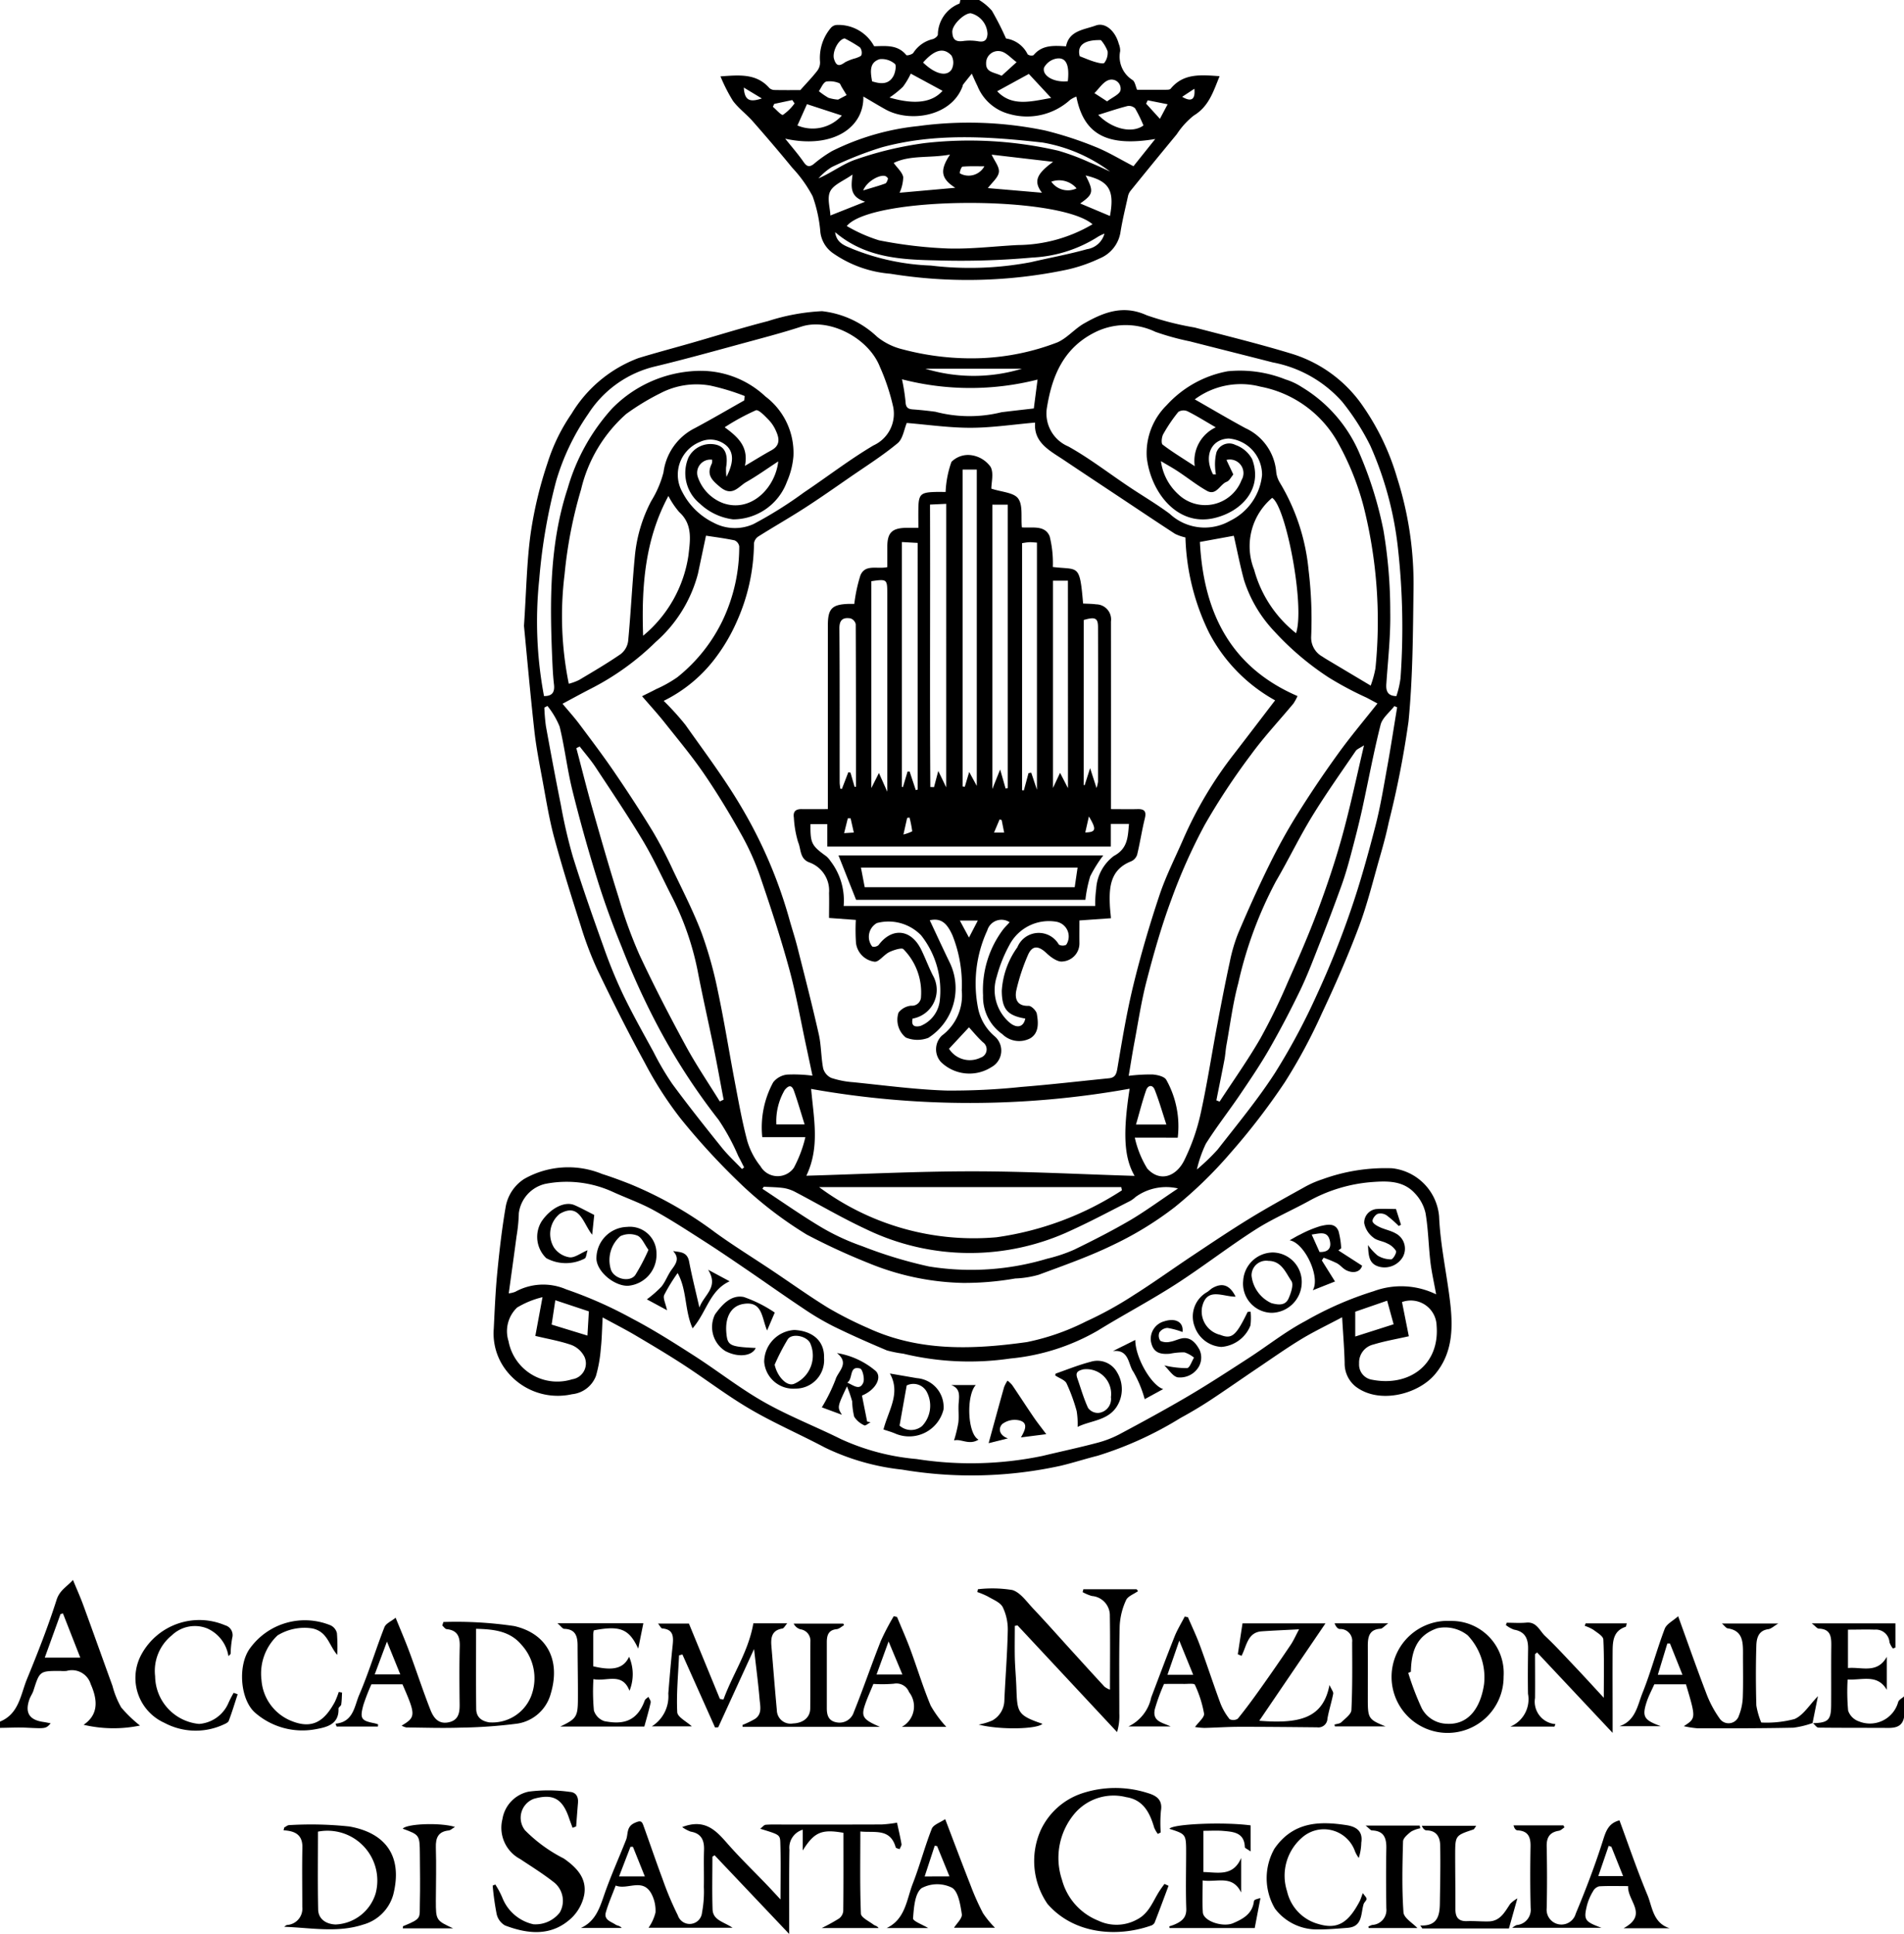 <svg xmlns="http://www.w3.org/2000/svg" width="140" height="142.186" viewBox="0 0 140 142.186">
  <g id="Raggruppa_762" data-name="Raggruppa 762" transform="translate(3905.558 19985.541)">
    <path id="Tracciato_1" data-name="Tracciato 1" d="M350.346,261.729a4.092,4.092,0,0,1,.935.783,21.434,21.434,0,0,1,1.041,2.048,2.107,2.107,0,0,1,1.591,1.164.471.471,0,0,0,.43.065c.622-.756,1.455-.714,2.392-.653.228-1.167,1.323-1.215,2.186-1.531.7-.256,1.439.4,1.694,1.357a1.251,1.251,0,0,1,.1.524,2.033,2.033,0,0,0,.925,2.136c.172.137.207.447.318.706.7,0,1.407,0,2.115,0,.12,0,.292,0,.353-.076.945-1.144,2.2-1.021,3.6-.922-.467,1.141-.787,2.224-1.9,2.895a5.8,5.8,0,0,0-1.249,1.374q-1.717,2.077-3.412,4.173a1.01,1.01,0,0,0-.181.411c-.195.887-.415,1.771-.554,2.666a2.511,2.511,0,0,1-1.525,1.88,11.365,11.365,0,0,1-2.4.825,35.512,35.512,0,0,1-12.99.3,8.572,8.572,0,0,1-4.2-1.5,2.206,2.206,0,0,1-.942-1.539,10.266,10.266,0,0,0-.569-2.653,9.537,9.537,0,0,0-1.5-2.1c-.946-1.158-1.92-2.295-2.907-3.418-.461-.524-1.044-.947-1.454-1.5a12.19,12.19,0,0,1-.916-1.8c1.416-.1,2.648-.223,3.6.864a.6.6,0,0,0,.4.138c.683.014,1.367.006,1.872.006.478-.538.886-.955,1.239-1.414a1,1,0,0,0,.208-.683,3.412,3.412,0,0,1,.783-2.459.627.627,0,0,1,.415-.23,2.971,2.971,0,0,1,2.78,1.562c.835-.009,1.721-.14,2.364.65.046.057.419-.036.516-.159a2.331,2.331,0,0,1,1.4-1.006c.156-.028.392-.208.406-.337A2.478,2.478,0,0,1,348.881,262c.055-.022.057-.179.084-.273Zm8.338,16.487c-2.5-2.142-16.25-2.083-18.071.13a11.227,11.227,0,0,0,2.376,1.052,32.453,32.453,0,0,0,5.058.6c1.71.052,3.427-.165,5.142-.253A10.957,10.957,0,0,0,358.684,278.216Zm-16.853-9.39c.056,2.258-2.206,3.873-5.744,3.1.493.617.955,1.142,1.35,1.713.228.329.41.4.733.161a9.341,9.341,0,0,1,1.361-.965A18.323,18.323,0,0,1,345.853,271a27.605,27.605,0,0,1,9.338.322,26.541,26.541,0,0,1,3.673,1.192c.959.381,1.851.93,2.83,1.435l1.6-2c-3.557.592-5.258-.342-5.8-3.119a1.971,1.971,0,0,0-.466.247,4.713,4.713,0,0,1-4.44,1.039,3.463,3.463,0,0,1-2.366-2.064c-.15-.3-.279-.6-.417-.907-.213.266-.429.532-.638.8-.029.037-.028.1-.046.145-.832,2.217-3.867,2.658-5.631,1.7C342.936,269.483,342.4,269.154,341.832,268.826Zm13.134,7.073c-.626-.82-.419-1.377.82-2.272l-4.52-.528c.211.468.582.9.532,1.285-.053.405-.5.758-.81,1.174Zm-6.759-2.806c-1.5.277-2.943.02-4.142.616.261.367.624.674.7,1.04a2.975,2.975,0,0,1-.269,1.151l4.094-.365C347.525,274.852,347.44,274.246,348.207,273.092Zm-8.45,5.705c.109.848.792,1.012,1.294,1.237a17.065,17.065,0,0,0,5.747,1.217,24,24,0,0,0,7.36-.25c1.371-.321,2.76-.571,4.114-.952a1.568,1.568,0,0,0,1.289-1.147,3.273,3.273,0,0,0-.452.216,9.846,9.846,0,0,1-4.836,1.544,59,59,0,0,1-7.022.21C344.636,280.819,341.994,280.7,339.757,278.8Zm20.221-4.455a11.605,11.605,0,0,0-4.962-2.134c-3.957-.445-7.924-.713-11.827.351a26.392,26.392,0,0,0-3.682,1.454,4.479,4.479,0,0,0-.974.83c.982-.421,1.823-1.088,2.779-1.4a25.591,25.591,0,0,1,5.073-1.2,29.05,29.05,0,0,1,9.779.565,16.614,16.614,0,0,1,2.307.861C358.981,273.875,359.476,274.117,359.978,274.342Zm-4.335-5.412L354,267.164l-2.328,1.273C352.761,269.6,354.189,269.182,355.643,268.93Zm-10.323-1.789a5.484,5.484,0,0,1-.575.966,7.072,7.072,0,0,1-.989.792c1.894.553,3.149.354,3.9-.494Zm3.057-2.993c.033.526.3.658.77.6a3.713,3.713,0,0,1,1.121.014c.481.089.665-.093.692-.542a1.627,1.627,0,0,0-1.225-1.516C349.254,262.68,348.279,263.607,348.377,264.148Zm-7.34,10.412c-.669.473-1.387.734-1.639,1.231s-.011,1.21.011,1.78l2.554-1.013C340.81,276.187,340.934,275.445,341.036,274.56Zm17.139.068c.614,1.182.568,1.385-.4,2.058l2.19.921C360.312,275.718,359.912,275.041,358.175,274.629Zm4.253-3.675a10.639,10.639,0,0,0-.613-1.255.645.645,0,0,0-.567-.173c-.741.191-1.467.438-2.147.649C360.106,271.2,361.572,271.573,362.429,270.954Zm-25.443,0a2.886,2.886,0,0,0,3.265-.73l-2.564-.837Zm5.489-3.245c.594.185,1.2.27,1.564-.382.144-.256.238-.8.112-.9a1.48,1.48,0,0,0-1.113-.349C342.244,266.32,342.355,267.033,342.475,267.707Zm15.267-1.845c.413.157.755.309,1.111.413.231.067.621.17.7.071a1.215,1.215,0,0,0,.24-.849,2.7,2.7,0,0,0-.492-.821C358.05,264.644,357.528,265.085,357.742,265.862Zm-11.518.462c.878.848,1.735,1.074,2.1.507a1.088,1.088,0,0,0-.009-1.018C347.742,265.189,347.054,265.382,346.224,266.325Zm-5.772-1.773c-.483.086-.925,1.02-.775,1.513.166.545.4.542.815.238a3.657,3.657,0,0,1,.793-.3c.151-.061.385-.132.411-.239a.644.644,0,0,0-.113-.552A10.07,10.07,0,0,0,340.453,264.551ZM352,267.3l1.1-1c-.4-.284-.778-.744-1.211-.806a.884.884,0,0,0-1.031.881C350.842,267.059,351.409,267.02,352,267.3Zm4.867.4c.131-1.188-.124-1.762-.806-1.669a1.3,1.3,0,0,0-.946.675C354.966,267.32,355.885,267.815,356.865,267.7Zm-16.888,1.35.623-.328c-.119-.195-.237-.39-.357-.584-.065-.106-.117-.28-.2-.3a1.8,1.8,0,0,0-.945-.113c-.235.088-.364.461-.539.708a5.559,5.559,0,0,0,.7.484A3.019,3.019,0,0,0,339.977,269.053Zm19.777.132c.385-.3.926-.515.984-.82a.667.667,0,0,0-.877-.745c-.409.144-.7.626-1.042.958Zm-9.026,4.775c-.538,0-1.078-.022-1.612.024-.08.007-.238.438-.179.5A1.321,1.321,0,0,0,350.728,273.96Zm12.012-4.854-.117.248,1.012,1.114.569-1.071Zm-27.463.264-.1.213c.256.211.625.651.746.59a3.592,3.592,0,0,0,.849-.838l-.169-.247Zm6.542,6.363c.641-.2,1.137-.331,1.619-.508.1-.036.163-.221.2-.35.012-.047-.1-.159-.176-.191C343.068,274.525,342.092,275.046,341.819,275.732Zm15.687-.152a1.683,1.683,0,0,0-1.858-.493A1.489,1.489,0,0,0,357.506,275.58Zm-24.465-7.41c.052,1.016.506,1.066,1.323.8Zm32.23.679c.735.43.97.136.9-.594Z" transform="translate(-4183.908 -20247.27)"/>
    <path id="Tracciato_2" data-name="Tracciato 2" d="M132.55,706.714c1.4-.57,1.514-1.985,1.987-3.135.786-1.914,1.546-3.845,2.173-5.816.227-.712.751-.957,1.206-1.463.274.667.539,1.254.759,1.856.723,1.975,1.427,3.956,2.145,5.932a6.535,6.535,0,0,0,.642,1.586,9.8,9.8,0,0,0,1.381,1.331,9.644,9.644,0,0,1-4.145-.056c1.015-.694,1.105-1.679.522-2.988a1.439,1.439,0,0,0-1.775-.972,2.854,2.854,0,0,1-.458,0c-1.521,0-1.517,0-1.981,1.455-.068.213-.209.4-.285.612-.358.993-.025,1.536,1.018,1.684.171.024.339.063.536.1-.35.4-.371.388-1.771.323-.649-.03-1.3.006-1.953.012Zm4.628-7.954-.179.051-1.157,3.2h2.611Z" transform="translate(-4038.108 -20565.686)"/>
    <path id="Tracciato_3" data-name="Tracciato 3" d="M639.26,715.153c-.126.648-.583.775-1.156.772-1.71-.011-3.421,0-5.131-.021-.142,0-.28-.225-.42-.345l-.021.02c1.149-.03,1.362-.223,1.371-1.307.012-1.459-.007-2.918.011-4.376.008-.667-.038-1.242-.912-1.271-.13,0-.254-.18-.525-.387h6.152v1.778l-.183.069a1.456,1.456,0,0,1-.253-.455,1,1,0,0,0-1.09-.93c-.634-.022-1.269,0-1.963,0v2.823c1-.1,2.148.447,2.856-.826v2.429c-.685-1.184-1.8-.7-2.881-.761a15.477,15.477,0,0,0,.036,2.285,1.259,1.259,0,0,0,.774.786A2.153,2.153,0,0,0,638.838,714c.07-.16.278-.26.422-.388Z" transform="translate(-4404.818 -20574.432)"/>
    <path id="Tracciato_4" data-name="Tracciato 4" d="M277.134,370.239c.179-2.669.206-4.781.5-6.855a29.672,29.672,0,0,1,1.241-5.149,13.48,13.48,0,0,1,1.756-3.589,9.72,9.72,0,0,1,4.917-4.092c1.292-.395,2.6-.74,3.9-1.113,1.873-.537,3.734-1.122,5.621-1.605a15.3,15.3,0,0,1,3.978-.732,7.017,7.017,0,0,1,4.053,1.884,4.752,4.752,0,0,0,1.883.924,19.6,19.6,0,0,0,5.812.644,17.5,17.5,0,0,0,5.563-1.159c.719-.317,1.268-1,1.963-1.393,1.435-.817,2.875-1.387,4.6-.6a21.678,21.678,0,0,0,3.519.9c2.423.636,4.86,1.229,7.253,1.964a9.858,9.858,0,0,1,5.164,3.871,18.115,18.115,0,0,1,2.479,5.225,25.589,25.589,0,0,1,1.206,8.1c-.043,3.272-.05,6.558-.369,9.808a70.034,70.034,0,0,1-1.456,7.421c-.175.838-.4,1.667-.637,2.49-.5,1.737-.926,3.5-1.56,5.191-.812,2.163-1.744,4.286-2.729,6.376a40.035,40.035,0,0,1-2.7,5.02,48.994,48.994,0,0,1-4,5.211,31.467,31.467,0,0,1-4.105,3.991,24.724,24.724,0,0,1-4.48,2.752c-1.776.869-3.658,1.528-5.516,2.218a7.191,7.191,0,0,1-1.737.277,21.647,21.647,0,0,1-3.845.326,19.232,19.232,0,0,1-6.918-1.451,47.86,47.86,0,0,1-4.56-2.1,28.642,28.642,0,0,1-4.57-3.454,50.708,50.708,0,0,1-4.7-5.068A27.138,27.138,0,0,1,286,402.329c-1.213-2.214-2.346-4.474-3.441-6.749a25.469,25.469,0,0,1-1.253-3.295c-.688-2.15-1.364-4.305-1.952-6.484-.375-1.391-.6-2.824-.864-4.243-.226-1.218-.466-2.438-.6-3.669C277.589,375.16,277.347,372.424,277.134,370.239Zm10.272,5.514a19.664,19.664,0,0,1,1.6,1.766c1.444,2.046,2.962,4.055,4.214,6.217a34.158,34.158,0,0,1,3.409,8.008c.2.722.437,1.434.62,2.16.535,2.116,1.081,4.229,1.561,6.358.185.819.163,1.683.323,2.51a1.1,1.1,0,0,0,.592.7,6.65,6.65,0,0,0,1.614.317c2.272.229,4.544.535,6.822.613a49.093,49.093,0,0,0,5.546-.266c2.147-.171,4.287-.421,6.43-.635.418-.042.548-.245.622-.687.35-2.072.691-4.151,1.19-6.191.543-2.223,1.191-4.426,1.918-6.6.48-1.433,1.178-2.792,1.779-4.184a29.159,29.159,0,0,1,3.741-6.238c.989-1.284,1.971-2.573,2.977-3.886a12.075,12.075,0,0,1-4.854-4.968,17.012,17.012,0,0,1-1.74-7.008,3.465,3.465,0,0,1-.758-.261c-1.332-.865-2.651-1.751-3.974-2.631-1.388-.922-2.779-1.841-4.163-2.77-1.056-.709-2.28-1.292-2.158-2.782-1.637.142-3.2.381-4.754.382-1.581,0-3.162-.23-4.683-.354-.2.479-.286,1.168-.672,1.488-1.107.918-2.334,1.692-3.521,2.512-1.1.762-2.2,1.534-3.327,2.26s-2.27,1.376-3.392,2.084a.733.733,0,0,0-.322.5,14.331,14.331,0,0,1-1.288,5.808,13.186,13.186,0,0,1-1.453,2.5A10.631,10.631,0,0,1,287.406,375.753Zm34.641,32.11a7.384,7.384,0,0,0,.921,2.281c.959,1.039,2.144.548,2.714-.609a15.019,15.019,0,0,0,1.18-3.321c.486-2.173.82-4.38,1.233-6.569.294-1.563.594-3.125.932-4.678a12.1,12.1,0,0,1,.637-2.166c.707-1.662,1.446-3.313,2.244-4.933.623-1.266,1.3-2.512,2.048-3.709q1.427-2.29,3.011-4.481c.9-1.254,1.9-2.439,2.923-3.732-.256-.137-.531-.287-.808-.432a24.877,24.877,0,0,1-2.776-1.479,20.864,20.864,0,0,1-3.977-3.369,9.8,9.8,0,0,1-2.248-3.783c-.291-1.065-.5-2.152-.754-3.268l-2.493.455c.27,5.189,2.247,9.2,7.177,11.33a3.675,3.675,0,0,1-.3.55c-1.04,1.251-2.159,2.441-3.115,3.753a49.252,49.252,0,0,0-3.413,5.177,40.913,40.913,0,0,0-2.463,5.522c-.716,1.931-1.282,3.925-1.8,5.921-.392,1.5-.619,3.038-.907,4.562-.15.8-.273,1.6-.415,2.435a12.958,12.958,0,0,1,1.747-.1c.355.027.87.142,1.015.391a6.978,6.978,0,0,1,.843,4.257Zm-42.082-31.9c.459.551.874,1.007,1.242,1.5.87,1.162,1.746,2.32,2.564,3.519.983,1.44,1.938,2.9,2.845,4.39a31.6,31.6,0,0,1,1.477,2.833c.727,1.522,1.5,3.03,2.1,4.605a29.981,29.981,0,0,1,1.2,4.3c.474,2.227.828,4.478,1.255,6.715.275,1.441.532,2.891.911,4.305a5.444,5.444,0,0,0,.964,1.836,1.457,1.457,0,0,0,2.452.117,9.288,9.288,0,0,0,.85-2.254h-3.17a6.954,6.954,0,0,1,.8-4.027,1.51,1.51,0,0,1,1.033-.573,10.7,10.7,0,0,1,1.858.08c-.165-.78-.311-1.48-.462-2.178-.409-1.9-.741-3.815-1.251-5.684-.613-2.247-1.342-4.464-2.094-6.669a18.957,18.957,0,0,0-1.362-3.09c-.861-1.547-1.778-3.07-2.776-4.532-.9-1.318-1.927-2.549-2.92-3.8-.51-.644-1.067-1.251-1.664-1.945.421-.211.735-.36,1.041-.524a9.16,9.16,0,0,0,1.552-.87,11.987,11.987,0,0,0,3.352-4.224,12.592,12.592,0,0,0,1.2-5.4.588.588,0,0,0-.345-.441c-.733-.153-1.479-.247-2.1-.343q-.294,1.392-.589,2.788a10.059,10.059,0,0,1-3.113,5.031,19.29,19.29,0,0,1-4.822,3.459C281.321,375.233,280.669,375.591,279.965,375.968ZM327.8,359.1l.213,0a3.436,3.436,0,0,1-.062-.533,3.617,3.617,0,0,1,.1-1.085,1,1,0,0,1,1.4-.541,2.236,2.236,0,0,1,1.224,1.042c.812,2.162-.761,3.854-2.781,4.331-2.74.647-4.692-1.931-4.968-4.477a4.931,4.931,0,0,1,1.46-3.815,8.026,8.026,0,0,1,4.491-2.5,9.026,9.026,0,0,1,4.251.6,4.756,4.756,0,0,1,1.2.564,10.482,10.482,0,0,1,4.262,4.925,28.223,28.223,0,0,1,1.74,5.6,35.789,35.789,0,0,1,.5,6.019c.032,1.761-.17,3.527-.289,5.29-.037.549.131.873.74.884a6.878,6.878,0,0,0,.305-1.326,52.592,52.592,0,0,0-.189-9.541A25.271,25.271,0,0,0,339.367,357a17.684,17.684,0,0,0-2.065-3.23,9.063,9.063,0,0,0-5.114-2.9c-2.029-.52-4.062-1.028-6.092-1.547a19.076,19.076,0,0,1-2.535-.7,5.065,5.065,0,0,0-4.57.1c-2.263,1.188-3.057,3.265-3.416,5.544a2.628,2.628,0,0,0,1.587,2.784c1.546.862,2.961,1.959,4.438,2.947,1,.672,2.051,1.284,3.017,2.005a3.766,3.766,0,0,0,4.447.507,4.2,4.2,0,0,0,2.341-3.362,2.678,2.678,0,0,0-2.451-2.683C327.647,356.514,327.1,357.763,327.8,359.1Zm-49.189,16.3c.574.01.8-.259.729-.855s-.1-1.226-.128-1.841c-.181-4.249-.215-8.475,1.141-12.595a14.842,14.842,0,0,1,3.245-5.833,9.188,9.188,0,0,1,6.216-2.779,6.951,6.951,0,0,1,5.074,1.879,5.187,5.187,0,0,1,2.058,4.389,5.836,5.836,0,0,1-.475,1.873,4.223,4.223,0,0,1-3.955,2.772,4.33,4.33,0,0,1-2.451-1.158,2.9,2.9,0,0,1-.836-3.391,1.813,1.813,0,0,1,2.064-.933c.632.173.86.734.7,1.673a4.121,4.121,0,0,0,.03.685c.458-.9.6-1.691.049-2.249a1.792,1.792,0,0,0-1.993-.324,2.6,2.6,0,0,0-1.295,3.7,5.082,5.082,0,0,0,2.3,2.247,3.32,3.32,0,0,0,2.929.094,30.018,30.018,0,0,0,3.714-2.329c1.708-1.144,3.342-2.409,5.107-3.453a2.558,2.558,0,0,0,1.45-2.821,15.642,15.642,0,0,0-.983-2.961c-.851-2.155-3.747-3.6-5.756-2.956-1.229.4-2.477.735-3.724,1.073-2.375.642-4.745,1.31-7.137,1.883a8.047,8.047,0,0,0-4.83,3.474,17.072,17.072,0,0,0-2.351,4.911,41.2,41.2,0,0,0-1.247,7.248A29.6,29.6,0,0,0,278.607,375.405Zm43.06,28.867a66.528,66.528,0,0,1-23.423.015c.2,2.249.646,4.29-.351,6.383,4.1-.118,8.159-.325,12.213-.324,3.939,0,7.878.213,11.924.335C321.251,409.333,321.161,407.536,321.667,404.272Zm17.72-29.635a7.551,7.551,0,0,0,.351-1.273,34.567,34.567,0,0,0-.871-11.9,20.082,20.082,0,0,0-1.934-4.772,8.293,8.293,0,0,0-5.66-4.036,5.676,5.676,0,0,0-4.821.937c1.282.731,2.489,1.447,3.722,2.114a3.9,3.9,0,0,1,2.262,3.163,1.913,1.913,0,0,0,.276.852,15.244,15.244,0,0,1,2.108,6.416,30.024,30.024,0,0,1,.191,4.9,1.594,1.594,0,0,0,.824,1.466c.119.082.243.158.367.233Zm-46.059-20.971.029-.32a16.635,16.635,0,0,0-2.512-.763,5.726,5.726,0,0,0-3.684.558,17.521,17.521,0,0,0-2.52,1.529,10.693,10.693,0,0,0-3.311,5.537,32.842,32.842,0,0,0-1.214,6.244,24.968,24.968,0,0,0,.309,8.051,4.2,4.2,0,0,0,.752-.276c1.038-.619,2.084-1.23,3.077-1.916a1.456,1.456,0,0,0,.536-.953c.2-2.1.295-4.208.5-6.305a10.851,10.851,0,0,1,1.2-3.992,7.588,7.588,0,0,0,.9-2.108,4.236,4.236,0,0,1,2.293-3.238C290.912,355.057,292.115,354.35,293.329,353.666Zm-1.8,51.542.281-.132c-.236-1.243-.458-2.489-.711-3.728-.394-1.931-.837-3.852-1.207-5.788a21.052,21.052,0,0,0-1.962-5.56c-.674-1.334-1.3-2.7-2.065-3.98-1.1-1.834-2.3-3.607-3.475-5.392-.35-.53-.772-1.011-1.161-1.514l-.248.121c.4,1.5.772,3.012,1.2,4.506.615,2.165,1.235,4.329,1.911,6.475a34.026,34.026,0,0,0,1.512,4.175c1.057,2.27,2.213,4.5,3.407,6.7C289.778,402.5,290.688,403.836,291.534,405.207Zm47.371-26.18c-.308.2-.517.273-.616.418-1.086,1.595-2.206,3.17-3.212,4.815-.944,1.544-1.73,3.186-2.644,4.75a29.658,29.658,0,0,0-2.777,7.507c-.4,1.487-.591,3.029-.868,4.547-.064.352-.079.712-.145,1.063-.19,1-.4,2-.595,3l.237.093c1-1.537,2.068-3.036,2.985-4.622a44.088,44.088,0,0,0,2.023-4.145c.776-1.741,1.54-3.491,2.207-5.275s1.278-3.6,1.786-5.43C337.883,383.579,338.346,381.372,338.9,379.028ZM298.832,411.5a19.062,19.062,0,0,0,13.048,3.688,22.664,22.664,0,0,0,9.218-3.448l-.047-.24ZM278.86,376.128l-.228.12a13.64,13.64,0,0,0,.115,1.368c.352,1.934.712,3.866,1.1,5.793a37.807,37.807,0,0,0,.874,3.778c.7,2.254,1.487,4.483,2.283,6.706a35.509,35.509,0,0,0,1.426,3.472c.686,1.421,1.462,2.8,2.219,4.183a20.568,20.568,0,0,0,1.389,2.365c1.171,1.591,2.4,3.14,3.639,4.681.451.561.988,1.053,1.486,1.576l.157-.119c-.144-.28-.284-.562-.432-.84a15.968,15.968,0,0,0-1.451-2.665,46.385,46.385,0,0,1-4.667-7.272,55.74,55.74,0,0,1-2.45-5.427c-.669-1.633-1.279-3.3-1.8-4.982q-1.008-3.234-1.825-6.527c-.383-1.546-.562-3.144-.939-4.692A6.055,6.055,0,0,0,278.86,376.128Zm62.479.1-.206-.089c-.349.456-.885.863-1.014,1.374-.517,2.047-.9,4.129-1.351,6.192-.25,1.131-.541,2.254-.839,3.373-.2.755-.417,1.51-.681,2.245q-.785,2.18-1.636,4.335c-.447,1.14-.881,2.289-1.412,3.39-.706,1.462-1.461,2.9-2.269,4.311-.663,1.155-1.414,2.261-2.161,3.364-.819,1.208-1.723,2.36-2.5,3.593a9.108,9.108,0,0,0-.658,1.89,15.137,15.137,0,0,0,1.526-1.466c1.443-1.852,2.95-3.671,4.22-5.639a47.57,47.57,0,0,0,3.083-5.758,64.935,64.935,0,0,0,2.46-6.121c.712-2.056,1.293-4.162,1.839-6.27.38-1.469.62-2.977.892-4.472C340.887,379.067,341.1,377.646,341.338,376.228ZM325.224,411.6a3.83,3.83,0,0,0-3.119.626,2.257,2.257,0,0,1-.394.291c-1.421.719-2.827,1.473-4.275,2.134A17.518,17.518,0,0,1,302.3,414.6c-1.771-.821-3.46-1.82-5.193-2.727a2.766,2.766,0,0,0-.862-.3c-.488-.071-.986-.071-1.48-.1l-.1.153c1.456.958,2.882,1.966,4.379,2.855a16.727,16.727,0,0,0,2.97,1.367,32.525,32.525,0,0,0,4.906,1.489,19.446,19.446,0,0,0,8.681-.572,11.4,11.4,0,0,0,1.979-.66c1.411-.685,2.811-1.4,4.164-2.191C322.875,413.241,323.94,412.454,325.224,411.6Zm8.679-40.82c.67-1.984-.748-9.356-1.758-9.95a4.65,4.65,0,0,0-1.321,5.286A8.919,8.919,0,0,0,333.9,370.776Zm-46.151-10.088c-1.722,3.2-1.984,6.621-1.858,10.274a9.452,9.452,0,0,0,3.335-5.919c.124-1.1.325-2.264-.68-3.172A6.194,6.194,0,0,1,287.752,360.688Zm17.177-8.576a14.174,14.174,0,0,1,.261,1.654c.017.4.166.528.529.555.559.041,1.117.1,1.673.175a9.78,9.78,0,0,0,4.85.034c.8-.1,1.6-.188,2.38-.278l.275-2.123A20.069,20.069,0,0,1,304.929,352.112ZM328,355.644c-.762-.441-1.4-.844-2.08-1.183a.725.725,0,0,0-.671.047,11.362,11.362,0,0,0-1.111,1.639c-.117.21-.162.678-.043.769.7.535,1.457.992,2.36,1.584A2.73,2.73,0,0,1,328,355.644Zm-34.625,2.837c.73-.431,1.332-.809,1.955-1.15.643-.352.588-.861.342-1.4a2.779,2.779,0,0,0-.52-.809c-.294-.3-.762-.807-.972-.729a16.661,16.661,0,0,0-2.289,1.247C292.914,356.385,293.66,357.1,293.38,358.481Zm2.45-.329c-.82.535-1.558,1.066-2.344,1.513-.57.323-1.016,1.108-1.912.377-.63-.515-1.036-.919-.625-1.73a.8.8,0,0,0,.025-.287.972.972,0,0,0-1.066,1.227,3.108,3.108,0,0,0,1.9,1.976C293.859,361.921,295.621,360.066,295.83,358.152Zm28.144-.02a4.022,4.022,0,0,0,1.286,2.446,2.862,2.862,0,0,0,4.641-1.057,1,1,0,0,0-1.11-1.48l.505,1.07c-.16.184-.286.46-.488.536-.507.193-.763,1.053-1.459.661-.731-.412-1.395-.945-2.1-1.41C324.874,358.649,324.476,358.432,323.974,358.132Zm.4,48.77c-.31-.943-.544-1.767-.858-2.559-.159-.4-.5-.336-.63.032-.278.8-.486,1.628-.747,2.527Zm-26.6-.009c-.287-.915-.511-1.7-.784-2.468-.148-.416-.362-.452-.678-.067a4.533,4.533,0,0,0-.616,2.535Zm8.877-55.558a12.237,12.237,0,0,0,7.1,0Z" transform="translate(-4144.164 -20309.768)"/>
    <path id="Tracciato_5" data-name="Tracciato 5" d="M276.782,593.845c-.05.907-.058,1.6-.135,2.279a9.962,9.962,0,0,1-.357,2.019,2.1,2.1,0,0,1-1.755,1.347,4.788,4.788,0,0,1-4.885-1.8,4.435,4.435,0,0,1-.875-3.012c.068-1.379.125-2.761.259-4.135.156-1.6.338-3.195.609-4.775a3.065,3.065,0,0,1,1.362-2.1,6.553,6.553,0,0,1,5.736-.37c.693.219,1.377.474,2.054.74a28.649,28.649,0,0,1,6.274,3.568c1.341.969,2.752,1.84,4.129,2.76,1.395.931,2.76,1.912,4.187,2.788a27.632,27.632,0,0,0,2.934,1.483c3.759,1.731,7.72,1.571,11.657,1.021a17.17,17.17,0,0,0,4.341-1.514,26.859,26.859,0,0,0,3.49-1.922c1.494-.94,2.926-1.977,4.4-2.955,1.362-.907,2.722-1.82,4.116-2.676,1.316-.807,2.669-1.552,4.018-2.3a7.292,7.292,0,0,1,1.357-.6,13.523,13.523,0,0,1,5.129-.812,3.892,3.892,0,0,1,3.457,3.53c.088,2.1.556,4.172.806,6.263.228,1.906.214,3.8-1.121,5.37-1.265,1.487-4.147,2.2-5.849.862a2.172,2.172,0,0,1-.779-1.719c-.027-1.065-.115-2.128-.186-3.353-1.081.575-2.063,1.042-2.988,1.6-1.108.674-2.17,1.424-3.247,2.15-1.17.788-2.324,1.6-3.5,2.374-.7.457-1.417.883-2.149,1.281a26.407,26.407,0,0,1-6.1,2.779c-.9.225-1.782.512-2.682.728a30.6,30.6,0,0,1-11.688.29,17.255,17.255,0,0,1-5.674-1.621c-1.809-.961-3.7-1.775-5.467-2.807-1.7-.99-3.265-2.194-4.913-3.268-1.162-.757-2.356-1.467-3.551-2.173C278.451,594.726,277.681,594.334,276.782,593.845Zm61.285-1.7c-.165-.917-.335-1.647-.422-2.388-.139-1.2-.156-2.408-.359-3.59a3.1,3.1,0,0,0-.792-1.457c-.877-.953-2.074-.9-3.234-.81a11.354,11.354,0,0,0-4.575,1.4c-1.307.714-2.686,1.308-3.935,2.109-1.983,1.271-3.85,2.724-5.831,4-1.866,1.2-3.835,2.235-5.724,3.4a15.794,15.794,0,0,1-6.441,2.057,20.74,20.74,0,0,1-7.869-.357,8.853,8.853,0,0,1-1.2-.238c-1.323-.559-2.64-1.138-3.929-1.771a19.821,19.821,0,0,1-2.232-1.322c-1.408-.938-2.787-1.918-4.185-2.871-1.026-.7-2.051-1.4-3.1-2.07-1.229-.786-2.451-1.587-3.729-2.286-.974-.533-2.036-.9-3.049-1.367a8.145,8.145,0,0,0-4.906-.556,2.543,2.543,0,0,0-1.938,2.159,11.84,11.84,0,0,1-.165,1.678c-.183,1.387-.378,2.772-.576,4.212a1.9,1.9,0,0,0,.479-.116,4.254,4.254,0,0,1,3.748-.179,30.856,30.856,0,0,1,4.81,2.128c1.576.824,3.087,1.781,4.586,2.743,1.732,1.111,3.359,2.4,5.143,3.41,1.822,1.033,3.794,1.8,5.673,2.733a16.822,16.822,0,0,0,5.543,1.459,25.874,25.874,0,0,0,9.265-.228c1.321-.319,2.651-.6,3.965-.948a7.705,7.705,0,0,0,1.668-.631c1.718-.917,3.431-1.847,5.109-2.835,1.5-.883,2.958-1.837,4.42-2.783,1.39-.9,2.7-1.944,4.158-2.714a24.907,24.907,0,0,1,5.036-2.2A5.841,5.841,0,0,1,338.068,592.149Zm-2.008,3.084c-.91.206-1.771.352-2.6.606a1.361,1.361,0,0,0-1.056,1.4,1.127,1.127,0,0,0,.963,1.192c2.7.526,4.973-1.091,4.736-3.983a1.9,1.9,0,0,0-2.544-1.73Zm-63.7-2.873a6.606,6.606,0,0,0-1.867.762,2.4,2.4,0,0,0-.633,2.465,3.644,3.644,0,0,0,4.681,2.809,1.176,1.176,0,0,0,.9-1.659,1.815,1.815,0,0,0-.937-.857c-.84-.295-1.73-.445-2.671-.672Zm59.76,2.892,2.822-.9-.476-1.735-2.346.811Zm-59.088-.876,2.632.807c.035-.6.07-1.178.105-1.779l-2.467-.819Z" transform="translate(-4138.027 -20482.531)"/>
    <path id="Tracciato_6" data-name="Tracciato 6" d="M319.877,706.79h2.492c-.171.193-.25.368-.354.384-.78.123-.865.66-.811,1.295.132,1.572.255,3.144.4,4.714a1.007,1.007,0,0,0,1.186.97c.754-.026,1.263-.444,1.269-1.1.015-1.641,0-3.282.011-4.922a.846.846,0,0,0-.73-.9.805.805,0,0,1-.5-.42h3.651l.054.116c-.179.1-.352.273-.539.292-.617.063-.729.458-.728.968,0,1.614,0,3.229,0,4.843,0,.514.12.946.74,1.045a1.1,1.1,0,0,0,1.244-.749c.7-1.735,1.3-3.506,1.989-5.245a18.472,18.472,0,0,1,.948-1.813l.243.054c.333.808.69,1.608.993,2.427.5,1.36.923,2.755,1.481,4.092a8.211,8.211,0,0,0,1.149,1.561h-3.27a1.707,1.707,0,0,0,.529-2.555.993.993,0,0,0-1.111-.617,9.79,9.79,0,0,1-1.51.016c-.226.557-.462,1.06-.634,1.585-.275.836-.092,1.051,1.109,1.57H319.082l0-.14a7.12,7.12,0,0,0,.907-.437c.554-.365.389-.953.345-1.461-.1-1.18-.256-2.355-.406-3.683l-2.635,5.754-.233.014-2.4-5.368-.247.067c-.062,1.393-.2,2.791-.133,4.177.018.36.688.688,1.072,1.042h-2.941a2.6,2.6,0,0,0,1.212-2.413c.095-1.173.193-2.346.317-3.516.067-.637.088-1.2-.767-1.27-.084-.007-.156-.176-.305-.358h2.271l2.278,5.541.263.043C318.347,710.537,319.512,708.892,319.877,706.79Zm9.943,1.333-.885,2.429h1.9Z" transform="translate(-4170.041 -20572.988)"/>
    <path id="Tracciato_7" data-name="Tracciato 7" d="M300.274,763.118c1.776-.681,2.577.37,3.451,1.353s1.833,1.913,2.751,2.869c.32.333.631.674,1.027,1.1,0-1.473.032-2.84-.015-4.2-.02-.574-.1-.571-1.477-1,.174-.133.28-.281.4-.29.407-.032.818-.018,1.227-.018,2.44,0,4.88.005,7.32-.006a9.705,9.705,0,0,0,1.113-.131c.1.477.232,1.019.327,1.567.02.116-.088.254-.138.382-.1-.044-.268-.069-.287-.137-.4-1.423-1.56-1.054-2.6-1.164,0,2.063-.038,4.056.043,6.043.012.283.593.552.927.806.1.077.256.083.372.249h-4.178a14.27,14.27,0,0,0,1.269-.7.784.784,0,0,0,.311-.547c.023-1.919.014-3.839.014-5.754-1.606-.281-2.142-.058-2.995,1.3v-1.526a1.373,1.373,0,0,0-.977,1.463c-.03,1.666-.016,3.333-.018,5,0,.348,0,.7,0,1.2l-5.487-5.788-.158.109c0,1.291-.031,2.583.012,3.872.027.8.814.906,1.468,1.349H297.8a3.386,3.386,0,0,0,.511-1.116A2.636,2.636,0,0,0,298,768c-.652-1.169-1.765-.233-2.616-.585-.266.712-.542,1.329-.724,1.972-.158.556.384.679.712.9.124.084.311.075.455.248h-3c1.112-.508,1.4-1.537,1.756-2.558.467-1.326,1.047-2.611,1.564-3.92.172-.434,0-.965.644-1.25.4-.179.508-.146.628.185.474,1.312.921,2.634,1.409,3.94a23.166,23.166,0,0,0,1.125,2.674.913.913,0,0,0,1.779-.2,8.317,8.317,0,0,0,.135-1.9c.018-.9-.018-1.8.013-2.692.026-.734-.2-1.228-.984-1.361A2.568,2.568,0,0,1,300.274,763.118Zm-2.747,3.627-.874-2.175-.183,0-.838,2.177Z" transform="translate(-4155.671 -20614.336)"/>
    <path id="Tracciato_8" data-name="Tracciato 8" d="M228.247,714.688h-3.036l-.081-.212c1.328-.125,1.386-1.292,1.743-2.12.7-1.622,1.208-3.326,1.853-4.974.108-.276.507-.437.825-.695.326.807.694,1.657,1.016,2.524.523,1.408.988,2.838,1.536,4.235.215.547.555,1.078,1.313.935.728-.137.846-.652.84-1.288-.015-1.436-.029-2.873.009-4.308.019-.723-.18-1.179-.961-1.259-.115-.011-.215-.174-.322-.266l.079-.259a29.072,29.072,0,0,1,5.223.3c2.378.554,3.421,2.477,2.671,4.972a3.023,3.023,0,0,1-2.432,2.195,36.325,36.325,0,0,1-4.213.3c-1.323.044-2.648,0-3.972-.014a1.165,1.165,0,0,1-.346-.136c1.048-.619,1.049-.781.062-3.036h-2.285a14.65,14.65,0,0,0-.593,1.53c-.269,1-.156,1.145.832,1.336a2.487,2.487,0,0,1,.255.078Zm7.219-7.188c0,2-.014,3.945.009,5.888.007.578.347.886.948.99a3.07,3.07,0,0,0,3.075-1.887,3.639,3.639,0,0,0-.681-3.8C237.954,707.655,236.776,707.535,235.466,707.5Zm-7.454,3.353h1.881l-.98-2.414Z" transform="translate(-4106.018 -20573.295)"/>
    <path id="Tracciato_9" data-name="Tracciato 9" d="M453.532,714.021c3.065.246,4.7-.235,5.164-2.629.152.344.3.511.272.645-.118.616-.317,1.216-.424,1.832a.665.665,0,0,1-.765.635c-1.907-.018-3.813-.039-5.72-.037-.854,0-1.707.063-2.561.081a5.429,5.429,0,0,1-.69-.065c.264-.37.7-.713.665-.987a8.519,8.519,0,0,0-.676-2.123c-.05-.115-.526-.055-.8-.059-.485-.008-.969,0-1.467,0a14.049,14.049,0,0,0-.677,1.853c-.2.911.548.979,1.161,1.272h-3.1a3.05,3.05,0,0,0,1.672-2.129c.571-1.5,1.129-3,1.722-4.491.2-.5.493-.973.743-1.459l.236.048c.3.7.629,1.384.891,2.1.517,1.406.98,2.833,1.5,4.238a4.405,4.405,0,0,0,.675,1.159.62.62,0,0,0,.6-.035c.591-.726,1.145-1.484,1.688-2.248q1.121-1.577,2.2-3.18c.211-.312.361-.664.618-1.144-1,.053-1.873.089-2.747.149-1.052.073-1.106,1.093-1.484,1.8l-.273-.115.345-2.271h6.1Zm-5.881-5.89-.869,2.51h1.893Z" transform="translate(-4266.497 -20573.055)"/>
    <path id="Tracciato_10" data-name="Tracciato 10" d="M414.039,698.808c-.3.218-.753.372-.883.668a5.1,5.1,0,0,0-.466,1.867c-.057,2.153-.026,4.308-.028,6.463a4.079,4.079,0,0,1-.166,1.365l-7.318-7.843-.2.035c0,.779-.015,1.56,0,2.339.018.714.086,1.428.113,2.142.069,1.856.027,2.078,1.921,2.72-.392.4-3.147.458-4.693.057a4.557,4.557,0,0,0,1-.3,1.725,1.725,0,0,0,.89-1.476c.075-1.707.216-3.411.251-5.118a3.767,3.767,0,0,0-.368-1.737c-.183-.356-.7-.551-1.091-.784a5.854,5.854,0,0,0-.782-.33l.045-.206a9.117,9.117,0,0,1,2.531.057c.589.177,1.048.853,1.519,1.351.932.986,1.831,2,2.745,3.007.836.919,1.67,1.84,2.515,2.752a1.514,1.514,0,0,0,.4.215c0-1.848.021-3.634-.009-5.419a1.429,1.429,0,0,0-1.324-1.466,3.345,3.345,0,0,1-.678-.285l.055-.21h3.916Z" transform="translate(-4235.917 -20567.373)"/>
    <path id="Tracciato_11" data-name="Tracciato 11" d="M593.626,714.122a6.645,6.645,0,0,1-1.43.349c-2.335.048-4.672.047-7.008.047a7.387,7.387,0,0,1-1.046-.159c.9-.585.9-.585.158-3.079h-2.328c-.181.41-.408.829-.555,1.275-.366,1.114-.205,1.355,1.035,1.806h-3.043c1.195-.4,1.332-1.553,1.7-2.46.617-1.536,1.039-3.151,1.628-4.7.136-.358.612-.586.988-.925.7,1.928,1.349,3.792,2.056,5.634a8.013,8.013,0,0,0,.985,1.87.794.794,0,0,0,1.428-.2,4.113,4.113,0,0,0,.284-1.317c.04-1.1.011-2.2.016-3.307,0-.837-.044-1.629-1.125-1.789-.121-.018-.22-.179-.423-.354h4.141c-.331.195-.519.385-.73.414-.741.1-.866.674-.883,1.222-.044,1.46-.038,2.923,0,4.383a5.577,5.577,0,0,0,.362,1.258,7.989,7.989,0,0,0,2.451-.258c.648-.282,1.091-1.037,1.716-1.677-.146.733-.272,1.363-.4,1.991Zm-11.395-3.542h1.812l-.919-2.3h-.194Z" transform="translate(-4365.89 -20572.994)"/>
    <path id="Tracciato_12" data-name="Tracciato 12" d="M561.408,770.35h-3.385c1.857-1.014.257-2.02.336-3.1-.762,0-1.447-.022-2.128.016a.715.715,0,0,0-.449.355,4.023,4.023,0,0,0-.442,1.013c-.273,1.1-.179,1.223,1.052,1.681h-6.553a1.427,1.427,0,0,1,.321-.2,1.126,1.126,0,0,0,1.03-1.253c-.04-1.512-.036-3.025-.009-4.537.013-.7-.192-1.135-.956-1.172-.121-.006-.236-.13-.292-.367H553.6l.075.147c-.135.086-.261.225-.406.248-.673.107-.918.485-.9,1.158.031,1.512.036,3.026,0,4.539a1.09,1.09,0,0,0,2.135.4c.753-1.8,1.449-3.626,2.034-5.485.214-.677.438-1.184,1.183-1.375.664,1.8,1.3,3.677,2.062,5.5C560.14,768.784,560.181,769.958,561.408,770.35Zm-4.282-5.991-.2-.067-.762,2.223h1.824Z" transform="translate(-4344.2 -20614.129)"/>
    <path id="Tracciato_13" data-name="Tracciato 13" d="M427.034,756.869a2.233,2.233,0,0,1-.267-.465c-.317-1.093-.807-2.048-2.058-2.238a3.768,3.768,0,0,0-3.75,1.156,5.063,5.063,0,0,0-.97,4.922,4.473,4.473,0,0,0,2.665,3,3.124,3.124,0,0,0,2.851-.083c.92-.469,1.181-1.4,1.693-2.158.1-.156.217-.306.326-.459l.3.138c-.34.907-.675,1.816-1.028,2.719a.491.491,0,0,1-.284.216c-2.5.869-5.662.617-7.588-1.6a5.571,5.571,0,0,1-.512-5.394,5.138,5.138,0,0,1,3.046-2.735,7.785,7.785,0,0,1,4.824-.026c.6.175,1.123.465.982,1.3a9.776,9.776,0,0,0-.016,1.6Z" transform="translate(-4247.459 -20607.584)"/>
    <path id="Tracciato_14" data-name="Tracciato 14" d="M274.369,756.891c-.088-.243-.181-.484-.264-.728-.493-1.448-1.2-1.794-2.581-1.405a1.487,1.487,0,0,0-.649,2.319,10.956,10.956,0,0,0,2.85,2.071c.94.657,1.711,1.45,1.5,2.669a3.253,3.253,0,0,1-.923,1.693c-1.459,1.376-3.186,1.21-4.9.56a1.294,1.294,0,0,1-.614-.831,19.941,19.941,0,0,1-.294-2.1l.194-.08a6.342,6.342,0,0,1,.523.985,3.189,3.189,0,0,0,2.277,1.939,2.263,2.263,0,0,0,1.944-.871,1.738,1.738,0,0,0-.39-2.181c-.8-.636-1.679-1.182-2.536-1.75a2.6,2.6,0,0,1-1.295-2.927,2.461,2.461,0,0,1,1.942-2.024,11.314,11.314,0,0,1,3.008.02c.445.024.643.343.606.8-.049.58-.091,1.162-.136,1.742Z" transform="translate(-4137.826 -20608.055)"/>
    <path id="Tracciato_15" data-name="Tracciato 15" d="M524.788,711.656a4.119,4.119,0,1,1-3.881-4.089A3.83,3.83,0,0,1,524.788,711.656Zm-6.818-.354-.193.084a20.346,20.346,0,0,0,1,2.616,2.14,2.14,0,0,0,1.752,1.119c1.757.146,2.587-1.3,2.821-2.9a4.491,4.491,0,0,0-1.2-3.595,2.677,2.677,0,0,0-2.23-.525C518.353,708.629,518,709.858,517.97,711.3Z" transform="translate(-4319.787 -20573.938)"/>
    <path id="Tracciato_16" data-name="Tracciato 16" d="M210.862,763.778c.121-.061.242-.175.362-.174a26.613,26.613,0,0,1,4.424.1c2.644.467,3.95,2.16,3.228,5.017a3.17,3.17,0,0,1-2.2,2.192c-1.891.624-3.856.237-5.82.165.072-.046.141-.121.218-.133a1.2,1.2,0,0,0,1.115-1.318c0-1.459-.025-2.918.007-4.376.021-.935-.537-1.221-1.382-1.265Zm2.48.3c0,1.905-.026,3.819.014,5.731.014.677.547,1.069,1.277,1.1a3.22,3.22,0,0,0,2.948-2.278A3.665,3.665,0,0,0,213.342,764.083Z" transform="translate(-4095.52 -20614.965)"/>
    <path id="Tracciato_17" data-name="Tracciato 17" d="M548.094,708.023c.484,0,.971.036,1.45-.008.754-.069.963.6,1.368.982.766.718,1.475,1.5,2.2,2.263.7.738,1.383,1.489,2.117,2.282,0-1.5.037-2.9-.034-4.286-.013-.252-.452-.5-.728-.712a3.122,3.122,0,0,0-.639-.293l.066-.182h3.026c-.039.124-.045.242-.086.255-.918.3-.952,1.073-.956,1.842-.01,1.612,0,3.224,0,4.836,0,.3,0,.595,0,1.119l-5.555-5.914-.15.126c0,1.075.012,2.15,0,3.224a1.653,1.653,0,0,0,1.5,1.919l-.072.185h-3.244a2.18,2.18,0,0,0,1.3-2.412c-.02-1.1-.01-2.2.006-3.3.011-.745-.214-1.275-1.035-1.417a2.094,2.094,0,0,1-.6-.34Z" transform="translate(-4342.861 -20574.264)"/>
    <path id="Tracciato_18" data-name="Tracciato 18" d="M461.18,765.367c-.256-.182-.425-.244-.427-.311-.035-1.086-.839-1.132-1.608-1.2-.455-.037-.916-.007-1.439-.007v3.032c1.043.017,2.18.357,2.775-1.034v2.54c-.637-1.329-1.794-.73-2.829-.889,0,.831-.039,1.593.012,2.349.043.646,1.476,1.121,2.24.789.738-.32,1.407-.693,1.516-1.607a.2.2,0,0,1,.093-.116,2.438,2.438,0,0,1,.385-.114l-.419,2.2h-6.261l-.021-.123c.122-.043.247-.078.365-.128.516-.222.909-.487.884-1.176-.047-1.357-.013-2.717-.011-4.075,0-1.4,0-1.4-1.229-1.793.218-.359,3.972-.521,5.973-.253Z" transform="translate(-4274.778 -20614.793)"/>
    <path id="Tracciato_19" data-name="Tracciato 19" d="M286.592,715.822c1.165-.557,1.291-.712,1.3-1.951.009-1.332-.02-2.665-.023-4,0-.679-.147-1.21-.98-1.234-.125,0-.244-.194-.5-.409h6.315l-.377,1.865c-.675-1.455-1.329-1.715-3.262-1.346a1.612,1.612,0,0,0-.047.278c0,.792,0,1.583,0,2.364,1.483.357,2.239.15,2.639-.7a3.231,3.231,0,0,1,.029,2.5c-.541-1.391-1.676-.656-2.654-.856a15.324,15.324,0,0,0,.036,2.306,1.2,1.2,0,0,0,.771.784c1.27.247,2.377.105,2.965-1.514.04-.11.18-.183.273-.274.059.141.192.3.165.421-.13.586-.3,1.163-.466,1.766Z" transform="translate(-4150.957 -20574.428)"/>
    <path id="Tracciato_20" data-name="Tracciato 20" d="M380.262,770.1h-3.056c1.387-.657,1.465-2.1,1.925-3.278.514-1.321.874-2.7,1.393-4.023.119-.3.619-.456.987-.707.625,1.636,1.236,3.264,1.872,4.883a18.21,18.21,0,0,0,.912,2.039,7.041,7.041,0,0,0,.877,1.063H382.16c.2-.322.62-.7.573-1-.107-.7-.26-1.682-.732-1.948a2.437,2.437,0,0,0-2.231.039c-.5.4-.561,1.442-.623,2.218C379.132,769.589,379.841,769.845,380.262,770.1Zm1.563-3.8-.908-2.223-.176-.033L380,766.306Z" transform="translate(-4217.569 -20613.893)"/>
    <path id="Tracciato_21" data-name="Tracciato 21" d="M177.4,712.729c-.214.654-.412,1.314-.656,1.957-.049.13-.261.215-.415.285a4.889,4.889,0,0,1-4.316-.141,3.617,3.617,0,0,1-1.675-5.055,4.846,4.846,0,0,1,6.138-2.117.749.749,0,0,1,.522.938,7.323,7.323,0,0,0-.114,1.141c-.007.059-.09.108-.163.189a2.675,2.675,0,0,0-1.568-2.041,2.441,2.441,0,0,0-2.587.506,3.355,3.355,0,0,0-1.235,3.01,3.565,3.565,0,0,0,3.232,3.509,2.555,2.555,0,0,0,2.121-1.454,7.636,7.636,0,0,1,.423-.834Z" transform="translate(-4065.483 -20573.711)"/>
    <path id="Tracciato_22" data-name="Tracciato 22" d="M206.348,709.922c-.612-.7-.708-1.712-1.837-1.946a3.781,3.781,0,0,0-2.552.514,3.854,3.854,0,0,0-1.181,3.281,3.51,3.51,0,0,0,2.228,3.019c1.6.64,2.442-.09,3.161-1.4a6.054,6.054,0,0,0,.293-.744l.242.045c-.017.293-.017.59-.061.879-.016.109-.2.2-.2.3.049,1.2-.937,1.38-1.7,1.52a5.285,5.285,0,0,1-4.375-1.168c-1.171-.943-1.366-3.585-.4-4.829a4.98,4.98,0,0,1,5.905-1.638.857.857,0,0,1,.454.571A12.984,12.984,0,0,1,206.348,709.922Z" transform="translate(-4087.109 -20573.799)"/>
    <path id="Tracciato_23" data-name="Tracciato 23" d="M489.137,768.35c.133.2.279.316.276.432s-.176.243-.218.381c-.214.7-.062,1.657-1.173,1.742-.764.058-1.53.127-2.295.117a3.86,3.86,0,0,1-3.05-1.531,4.4,4.4,0,0,1-.034-4.412c1.359-1.958,3.26-2.039,5.3-1.722.676.105,1.221.415,1.082,1.286a4.01,4.01,0,0,1-.186,1.123,2.409,2.409,0,0,1-.273-.477,2.423,2.423,0,0,0-3.94-.98,3.7,3.7,0,0,0-1.057,3.914,3.233,3.233,0,0,0,2.3,2.4c1.4.42,2.194-.078,3.028-1.656C488.978,768.816,489.024,768.645,489.137,768.35Z" transform="translate(-4294.488 -20614.715)"/>
    <path id="Tracciato_24" data-name="Tracciato 24" d="M524.454,771.24c1.281.059,1.428-.749,1.44-1.641.02-1.424.054-2.848.022-4.272-.013-.583-.271-1.07-.994-1.077-.133,0-.265-.116-.354-.338h4c-.122.164-.152.252-.205.27-1.332.442-1.341.441-1.344,1.859,0,1.332.021,2.664.017,4,0,.585.212.9.845.879.536-.02,1.074.035,1.611.021.851-.023,1.177-.706,1.581-1.3a2.317,2.317,0,0,1,.52-.391l-.621,2.208H524.6Z" transform="translate(-4325.579 -20615.223)"/>
    <path id="Tracciato_25" data-name="Tracciato 25" d="M247.381,771.114h-3.695c.009-.07,0-.15.024-.159,1.407-.576,1.2-.578,1.23-1.7.029-1.2.011-2.406,0-3.609-.013-1.4-.019-1.4-1.259-1.858.263-.357,2.706-.472,3.841-.131-.207.123-.323.247-.451.26-.776.08-.977.531-.955,1.257.04,1.3.006,2.61,0,3.916C246.116,770.512,246.134,770.537,247.381,771.114Z" transform="translate(-4119.626 -20614.887)"/>
    <path id="Tracciato_26" data-name="Tracciato 26" d="M513.185,771.39h-3.576l-.034-.106a1.349,1.349,0,0,1,.289-.125,1.1,1.1,0,0,0,1.035-1.228c-.019-1.462-.027-2.926,0-4.388.016-.771-.169-1.3-1.054-1.331-.1,0-.2-.145-.47-.359h3.976l.044.2a2.237,2.237,0,0,0-.678.246c-.242.194-.582.472-.589.722-.048,1.738-.09,3.483.032,5.214C512.194,770.655,512.847,771.027,513.185,771.39Z" transform="translate(-4314.521 -20615.182)"/>
    <path id="Tracciato_27" data-name="Tracciato 27" d="M504.744,708.215c-.306.22-.434.39-.572.4-.842.05-.936.614-.934,1.275.005,1.3,0,2.609,0,3.913,0,1.4.053,1.482,1.3,1.991h-3.72l-.029-.133c.169-.054.383-.06.5-.17.284-.274.728-.585.743-.9.082-1.658.061-3.321.055-4.982a.872.872,0,0,0-.913-.973c-.151-.01-.292-.185-.379-.42Z" transform="translate(-4308.222 -20574.414)"/>
    <path id="Tracciato_28" data-name="Tracciato 28" d="M367.427,421.23a1.086,1.086,0,0,0-1.645.6,9.32,9.32,0,0,0-.66,5.805,3.654,3.654,0,0,0,1.2,1.978,1.381,1.381,0,0,1-.242,2.272,3,3,0,0,1-3.714-.389,1.4,1.4,0,0,1,.076-1.931,3.68,3.68,0,0,0,1.463-3.32,9.757,9.757,0,0,0-.674-4.031c-.43-.975-.883-1.3-1.679-1.131.474,1.007.954,2.049,1.454,3.082a4.325,4.325,0,0,1-1.558,5.563,2.233,2.233,0,0,1-1.658-.023,1.685,1.685,0,0,1-.533-1.834,1.338,1.338,0,0,1,.918-.506.666.666,0,0,0,.735-.672,4.515,4.515,0,0,0-1.293-3.481c-.106-.132-.715.056-1.036.21-.4.191-.785.76-1.1.707a1.58,1.58,0,0,1-1.353-1.384,14.26,14.26,0,0,1-.012-1.686l-1.969-.144c0-.628.016-1.232,0-1.836a2.2,2.2,0,0,0-1.436-2.243c-.73-.26-.615-.98-.835-1.486a7.6,7.6,0,0,1-.315-1.807c-.071-.447.129-.635.565-.63.609.007,1.219,0,1.934,0V408q0-4.3,0-8.594c0-1.241.305-1.543,1.55-1.582.152,0,.305,0,.395,0a11.337,11.337,0,0,1,.448-2.093c.352-.848,1.229-.445,1.978-.607,0-.473,0-.979,0-1.483,0-1.058.339-1.391,1.426-1.41.252,0,.5,0,.858,0,0-.52-.007-.972,0-1.424.019-1.031.168-1.177,1.217-1.21.275-.009.551,0,.787,0a7.478,7.478,0,0,1,.429-2.212,1.72,1.72,0,0,1,1.458-.492,2.1,2.1,0,0,1,1.42.86c.246.453.055,1.144.055,1.6.753.25,1.644.279,1.971.724.36.49.2,1.363.273,2.123.729.065,1.7-.2,2.046.665a8.111,8.111,0,0,1,.231,2.247c1.889.236,1.974-.291,2.225,2.687.314.018.639.014.957.059a1.109,1.109,0,0,1,1.092,1.263q.006,6.34,0,12.68v1.112c.681,0,1.308.016,1.933,0,.508-.017.691.142.558.682-.217.882-.352,1.784-.565,2.666a.813.813,0,0,1-.433.486c-1.532.6-1.637,1.871-1.574,3.234.013.279.047.556.081.954l-2.318.163c0,.59-.007,1.139,0,1.687a1.328,1.328,0,0,1-1.221,1.327c-.348.071-.872-.294-1.189-.6-.621-.592-1.086-.594-1.4.186a14.621,14.621,0,0,0-.834,2.55c-.116.574.033,1.161.9,1.128.206-.008.571.353.612.589.115.65.167,1.409-.488,1.8a1.758,1.758,0,0,1-2.047-.307,3.342,3.342,0,0,1-1.419-2.846,7.411,7.411,0,0,1,1.512-4.9C367.128,421.544,367.282,421.391,367.427,421.23Zm-12.206-1.194h18.5a7.859,7.859,0,0,1,.068-1.249,3.262,3.262,0,0,1,1.3-2.43c1.031-.549,1.027-1.4,1.112-2.355h-1.336v1.664H354.018v-1.649h-1.237c-.013,1.41.076,1.578,1.176,2.371a1.752,1.752,0,0,1,.292.337A4.762,4.762,0,0,1,355.221,420.036Zm8.749-32.087v23.3l.159.019.324-1.086.557,1.024V387.949Zm-1.206,2.519-1.193.055c.025,6.984-.023,13.875.024,20.764l.27.011.315-1.19.583,1.208ZM366.729,410l.4,1.4.16-.031V390.528h-1.134v20.907Zm2.705,1.489V393.319c-.22-.012-.4-.036-.569-.028-.194.01-.386.049-.523.068v18.165l.13.012.342-1.269.2-.035Zm-9.93-18.211v18l.076.017.342-1.147.149,0,.454,1.365.137-.034V393.342Zm-2.247,18.088.558-1.109.613,1.375v-.818q0-6.889,0-13.779c0-1.023-.033-1.047-1.171-.879Zm14.455-15.247h-1.1v15.24l.522-1.114.582,1.127Zm-15.685,15.159.1-.011c0-3.984,0-7.969-.017-11.953a.594.594,0,0,0-.385-.423c-.528-.082-.822.081-.817.739.031,3.767.016,7.534.02,11.3,0,.161.03.322.047.483l.119.012.473-1.229.158.038Zm16.843-.137.073.011.4-1.25.473,1.463a2.977,2.977,0,0,0,.109-.461c0-3.789.013-7.578,0-11.366,0-.686-.213-.772-1.052-.529Zm-4.294,17.17c-1.33-.223-1.715-.706-1.728-2.038a6.1,6.1,0,0,1,1.145-3.2,1.7,1.7,0,0,1,3.052-.2.564.564,0,0,0,.541.012,1.1,1.1,0,0,0-.709-1.69,3.276,3.276,0,0,0-3.463,1.7,10.43,10.43,0,0,0-.937,2.339,3.165,3.165,0,0,0,.945,3.373C367.953,429.05,368.445,428.951,368.576,428.314Zm-8.285,0c-.108.5.1.654.577.544a2.283,2.283,0,0,0,1.411-1.782,6.548,6.548,0,0,0-1.365-4.884,3.338,3.338,0,0,0-3.248-.9,1.158,1.158,0,0,0-.344,1.727.5.5,0,0,0,.467-.108c.95-1.279,2.363-1.23,3.135.337.307.624.546,1.282.86,1.9A2.14,2.14,0,0,1,360.29,428.313Zm4.145.643-1.468,1.577a1.81,1.81,0,0,0,2.32.654.638.638,0,0,0,.172-1.133C365.087,429.712,364.766,429.315,364.435,428.955Zm.65-7.849h-1.323l.674,1.25Zm-5.47-6.326a3.074,3.074,0,0,0,.648-.235,8.223,8.223,0,0,0-.2-1.011l-.173.026Zm-3.647-.143-.236-1.045-.206,0-.272,1.09Zm10.871-.919-.153-.046-.409.968h.745Zm6.147.913c.8-.02.837-.225.267-1.177Z" transform="translate(-4198.746 -20338.969)"/>
    <path id="Tracciato_29" data-name="Tracciato 29" d="M425.372,640.89a5.752,5.752,0,0,0-.07-1.165,12.952,12.952,0,0,0-.743-2.035c-.121-.249-.511-.367-.829-.578-.007.022,0-.127.053-.147.845-.3,1.684-.635,2.55-.861a1.656,1.656,0,0,1,1.945.782,2.381,2.381,0,0,1-.059,2.56C427.539,640.441,426.311,640.425,425.372,640.89Zm2.449-2.184a1.815,1.815,0,0,0-2.03-2.045c-.422.106-.59.229-.441.654.257.732.468,1.486.793,2.186a.894.894,0,0,0,.773.361A1.026,1.026,0,0,0,427.822,638.706Z" transform="translate(-4251.694 -20521.529)"/>
    <path id="Tracciato_30" data-name="Tracciato 30" d="M361.172,636.334c-.717,1.52-.717,1.52-.373,2.089l-1.476-.545a12.766,12.766,0,0,0,1.007-2.043c.169-.6,1.07-1.177.106-1.948a5.843,5.843,0,0,1,2.856,1.324c.481.482-.028,1.4-1.018,1.8l.382,1.915.252.042c-.156.085-.376.281-.458.234a1.738,1.738,0,0,1-.748-.635,5.528,5.528,0,0,1-.149-1.13A9.576,9.576,0,0,0,361.172,636.334Zm.018-.274c.443.181.923.625,1.182-.006.115-.28-.058-.98-.23-1.029C361.3,634.786,361.643,635.787,361.189,636.06Z" transform="translate(-4204.452 -20519.953)"/>
    <path id="Tracciato_31" data-name="Tracciato 31" d="M491.983,600.462l1.744,1.123c-.1.4-.558.62-1.141.348-.261-.121-.453-.386-.708-.526A9.219,9.219,0,0,0,490.9,601l-.133.2.968,1.547-1.637.648c.585-.946-.58-3.478-1.7-3.676.373-.206.564-.328.767-.419a8.264,8.264,0,0,1,1.513-.629c.461-.1,1.076-.262,1.318.385a6,6,0,0,1,.194,1.253Zm-1.386.115c.624.029.892-.27.757-.837-.171-.722-.715-.529-1.332-.443Z" transform="translate(-4299.131 -20494.076)"/>
    <path id="Tracciato_32" data-name="Tracciato 32" d="M376.333,643.626c.36-1.414,1.289-2.658.47-4.116l1.989.343a2.13,2.13,0,0,1,1.956,2.3,2.6,2.6,0,0,1-3.521,1.785C376.892,643.792,376.536,643.7,376.333,643.626Zm1.182-.286a1.271,1.271,0,0,0,1.661.029,2.172,2.172,0,0,0,.336-2.513,1.114,1.114,0,0,0-1.472-.467Z" transform="translate(-4216.929 -20524.074)"/>
    <path id="Tracciato_33" data-name="Tracciato 33" d="M312.527,610.183l-1.483-.8a8.1,8.1,0,0,0,1.069-.933c.307-.378.469-.871.761-1.264.324-.436.591-.825.1-1.352.507.085,1.038.038,1.178.782.2,1.054.466,2.1.755,3.369.353-.973,1.441-1.471.643-2.777l1.579.847c-1.486.683-1.684,2.267-2.723,3.459-.6-1.335-.4-2.81-1.1-4.065a12.933,12.933,0,0,0-.989,1.613C312.214,609.3,312.42,609.673,312.527,610.183Z" transform="translate(-4169.038 -20499.398)"/>
    <path id="Tracciato_34" data-name="Tracciato 34" d="M299.367,599.172a1.954,1.954,0,0,1,2.172,1.953,2.285,2.285,0,0,1-2.106,2.376c-1.055.013-2.374-1.124-2.307-2.1A2.313,2.313,0,0,1,299.367,599.172Zm1.583,1.687c-.307-.422-.483-.9-.807-1.045a1.578,1.578,0,0,0-1.264.04,2.338,2.338,0,0,0-.688,2.464c.233.677,1.382.959,1.793.387A14.8,14.8,0,0,0,300.95,600.859Z" transform="translate(-4158.827 -20494.512)"/>
    <path id="Tracciato_35" data-name="Tracciato 35" d="M477.793,606.221a2.166,2.166,0,0,1,2.089,2.326,2.25,2.25,0,0,1-2.2,2.11,2.143,2.143,0,0,1-2.1-2.364A2.206,2.206,0,0,1,477.793,606.221Zm-.357.617a1.077,1.077,0,0,0-1.239,1.088,2.52,2.52,0,0,0,1.461,2.02c.484.128,1.017.209,1.261-.345.175-.4.388-1.02.208-1.282C478.71,607.712,478.41,606.847,477.437,606.838Z" transform="translate(-4289.729 -20499.682)"/>
    <path id="Tracciato_36" data-name="Tracciato 36" d="M345.716,631.846a2.146,2.146,0,0,1-2.3-1.976,2.361,2.361,0,0,1,2.221-2.334c1.264.062,2.224.747,2.181,2.06A2.094,2.094,0,0,1,345.716,631.846Zm-1.531-1.758c.188.865.9,1.643,1.443,1.4a2.25,2.25,0,0,0,1.166-2.993c-.279-.532-1.33-.737-1.643-.278A15.889,15.889,0,0,0,344.185,630.089Z" transform="translate(-4192.784 -20515.299)"/>
    <path id="Tracciato_37" data-name="Tracciato 37" d="M409.584,645.409l-1.863.238c.3-.515.568-1.067-.105-1.248a1.512,1.512,0,0,0-1.271.268c-.336.354-.172.855.421,1.051l-1.42.353c.389-1.418.756-2.769,1.136-4.117a2.556,2.556,0,0,1,.253-.481,2.1,2.1,0,0,1,.339.319c.533.785,1.047,1.583,1.582,2.366C408.932,644.564,409.24,644.947,409.584,645.409Z" transform="translate(-4238.211 -20525.512)"/>
    <path id="Tracciato_38" data-name="Tracciato 38" d="M284.476,596.278c-.09.3-.091.5-.193.6a3,3,0,0,1-2.845-.02,2.166,2.166,0,0,1-.35-2.687c.652-.977,1.7-1.516,2.416-1.213.471.2.918.453,1.463.725l-.152,1.454c-.681-.845-.913-2.4-2.395-1.528a1.915,1.915,0,0,0-.407,2.481,1.7,1.7,0,0,0,1.139.709C283.53,596.843,283.949,596.5,284.476,596.278Z" transform="translate(-4146.831 -20489.904)"/>
    <path id="Tracciato_39" data-name="Tracciato 39" d="M333.584,619.538l-.563,1.319c-.405-.95-.334-2.213-1.786-1.945-.839.155-1.32.932-1.208,2.139.085.918.25,1,2.158,1.091-.276.611-1.31.715-2.238.224a2.091,2.091,0,0,1-.754-2.695c.513-.711,1.177-1.463,2.115-1.276A9.682,9.682,0,0,1,333.584,619.538Z" transform="translate(-4182.175 -20508.582)"/>
    <path id="Tracciato_40" data-name="Tracciato 40" d="M451.046,628.138a7.168,7.168,0,0,0,1.674.2c.2-.025.342-.5.511-.771a2.18,2.18,0,0,0-.705-.389,5.1,5.1,0,0,0-1.062.1c-.859.083-1.258-.174-1.4-.895a1.334,1.334,0,0,1,.959-1.481c.885-.289,1.454.08,1.362.781a5.705,5.705,0,0,0-1.106-.3.765.765,0,0,0-.594.331.644.644,0,0,0,.078.624,1.1,1.1,0,0,0,.717.062c.29-.044.564-.191.854-.247.679-.132,1.053.387,1.3.833a1.369,1.369,0,0,1-.037,1.221,1.591,1.591,0,0,1-1.582.806C451.658,628.927,451.4,628.481,451.046,628.138Z" transform="translate(-4270.993 -20513.297)"/>
    <path id="Tracciato_41" data-name="Tracciato 41" d="M511.32,594.237l.369,1.16-.164.091a8.3,8.3,0,0,0-.892-.784.813.813,0,0,0-.66-.11c-.182.08-.408.39-.375.549.037.177.327.335.538.433.376.174.8.249,1.158.453a1.266,1.266,0,0,1,.534,1.727,1.559,1.559,0,0,1-1.722.729c-.795-.205-.8-.835-.845-1.6a3.909,3.909,0,0,0,.712.777,1.908,1.908,0,0,0,.995.278c.138-.006.416-.481.354-.621a1.458,1.458,0,0,0-.664-.558c-.323-.172-.751-.2-1.009-.429a1.738,1.738,0,0,1-.664-1.058,1,1,0,0,1,.9-1.034C510.34,594.209,510.8,594.237,511.32,594.237Z" transform="translate(-4314.233 -20490.895)"/>
    <path id="Tracciato_42" data-name="Tracciato 42" d="M464.9,616.058c-.945.014-2.141-.745-2.47.795a1.772,1.772,0,0,0,1.342,2.014c.864.341,1.164.055,2.015-1.689l.216-.015a4.527,4.527,0,0,1-.012,1.013,2.5,2.5,0,0,1-2.142,1.577,2.221,2.221,0,0,1-1.954-1.48,2.062,2.062,0,0,1,.9-2.546c.142-.084.257-.214.4-.3C463.939,615,464.483,615.216,464.9,616.058Z" transform="translate(-4279.605 -20506.271)"/>
    <path id="Tracciato_43" data-name="Tracciato 43" d="M439.648,631.1l1.643-.817c0,1.311,1.195,3.352,2.053,3.611l-1.361.742a8.553,8.553,0,0,0-.835-2.014C440.762,632.1,440.858,630.966,439.648,631.1Z" transform="translate(-4263.372 -20517.313)"/>
    <path id="Tracciato_44" data-name="Tracciato 44" d="M395.011,642.681h1.811c-.708.744-.625,3.581.2,4.013-.7.439-1.295-.091-1.8.062a10.577,10.577,0,0,0,.318-1.319c.053-.481-.018-.975.025-1.458C395.614,643.435,395.672,642.922,395.011,642.681Z" transform="translate(-4230.63 -20526.396)"/>
    <path id="Tracciato_45" data-name="Tracciato 45" d="M382.075,500.275H365.214l-1.294-3.265h19.468a10.023,10.023,0,0,0-.959,1.534A9.512,9.512,0,0,0,382.075,500.275Zm-16.227-.927h15.44c.075-.511.141-.96.212-1.443H365.571Z" transform="translate(-4207.824 -20419.662)"/>
  </g>
</svg>

